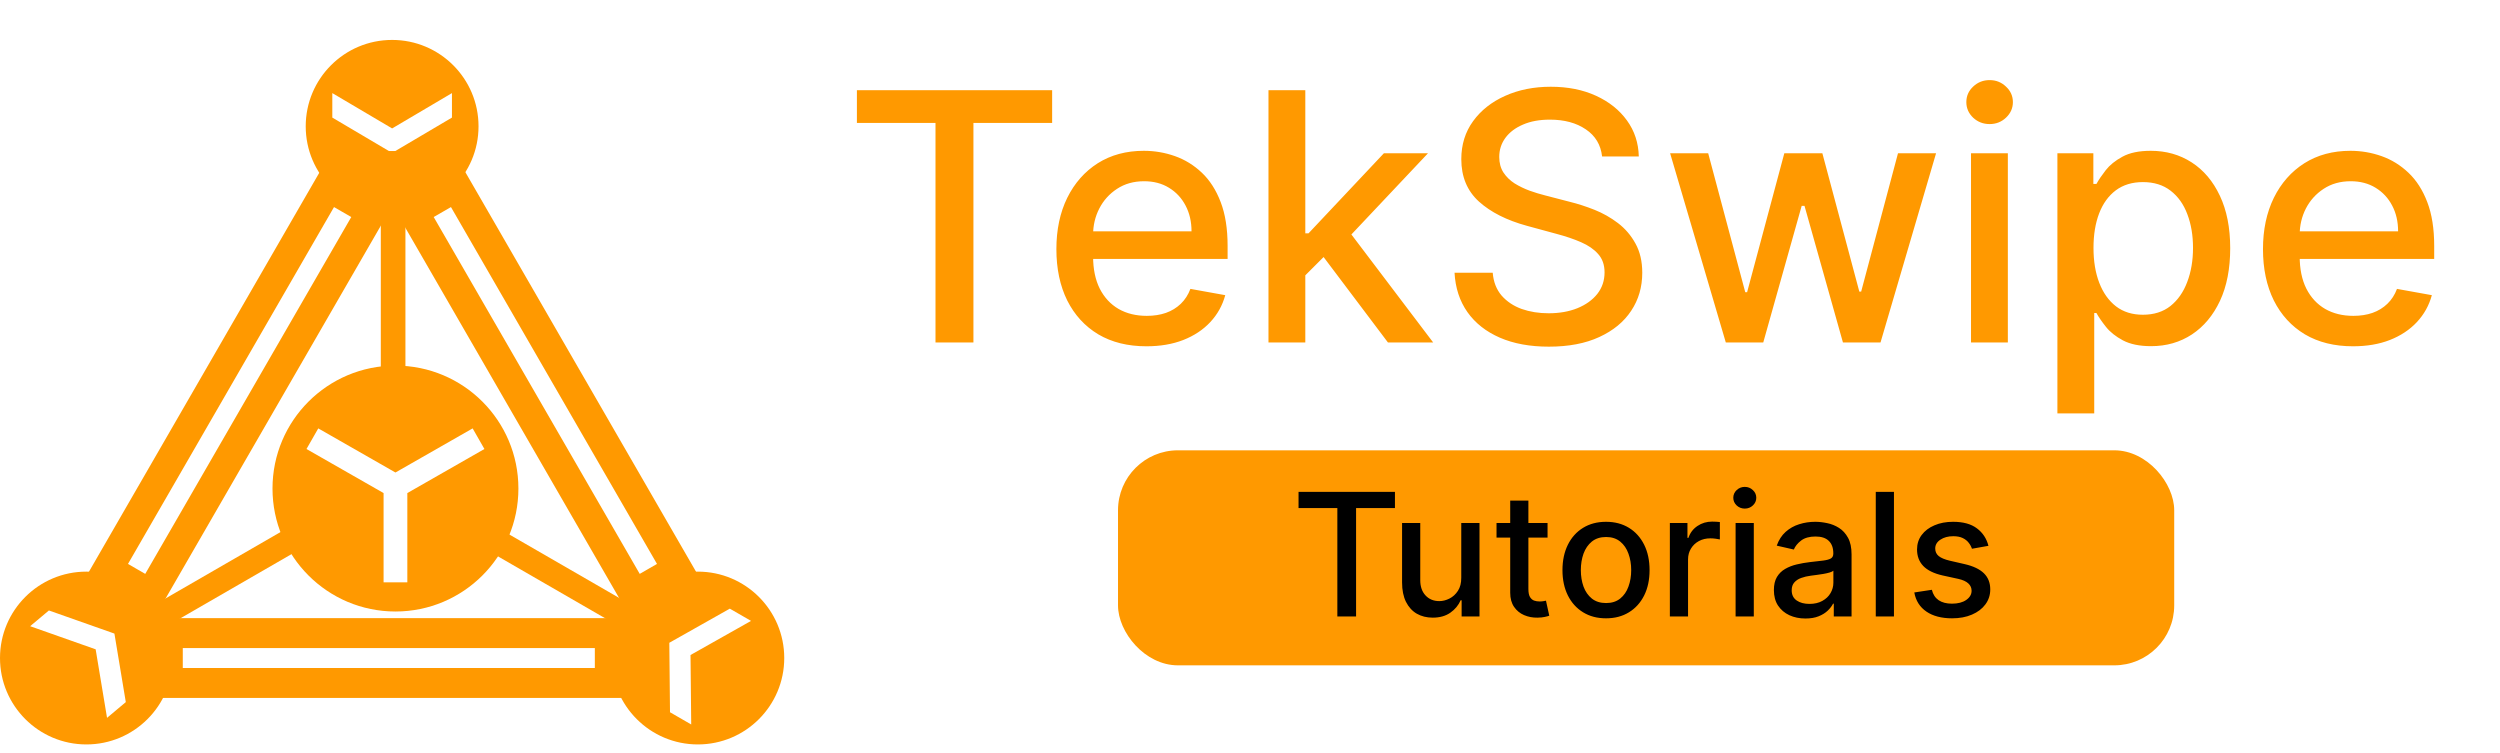 <svg width="146" height="44" viewBox="0 0 146 44" fill="none" xmlns="http://www.w3.org/2000/svg">
<rect x="24.135" y="12.355" width="2.911" height="25.811" transform="rotate(-30 24.135 12.355)" stroke="#FF9900" stroke-width="1.747"/>
<rect x="8.802" y="34.708" width="2.911" height="25.811" transform="rotate(-150 8.802 34.708)" stroke="#FF9900" stroke-width="1.747"/>
<rect x="35.612" y="36.973" width="2.911" height="25.811" transform="rotate(90 35.612 36.973)" stroke="#FF9900" stroke-width="1.747"/>
<rect x="21.017" y="28.396" width="1.438" height="15.465" transform="rotate(60 21.017 28.396)" fill="#FF9900"/>
<rect x="24.814" y="30.029" width="1.438" height="14.378" transform="rotate(-60 24.814 30.029)" fill="#FF9900"/>
<rect x="23.677" y="26.396" width="1.438" height="17.576" transform="rotate(-180 23.677 26.396)" fill="#FF9900"/>
<path fill-rule="evenodd" clip-rule="evenodd" d="M17.854 7.378C17.854 10.164 20.113 12.423 22.9 12.423C25.687 12.423 27.946 10.164 27.946 7.378C27.946 4.591 25.687 2.332 22.9 2.332C20.113 2.332 17.854 4.591 17.854 7.378ZM26.394 6.867L26.394 5.437L22.9 7.5L19.407 5.437L19.407 6.867L22.9 8.93L26.394 6.867Z" fill="#FF9900"/>
<path fill-rule="evenodd" clip-rule="evenodd" d="M-4.36314e-05 38.429C-4.3875e-05 41.215 2.259 43.475 5.046 43.475C7.832 43.475 10.092 41.215 10.092 38.429C10.092 35.642 7.832 33.383 5.046 33.383C2.259 33.383 -4.24341e-05 35.642 -4.36314e-05 38.429ZM2.856 35.651L1.76 36.57L5.586 37.92L6.251 41.922L7.347 41.003L6.682 37.001L2.856 35.651Z" fill="#FF9900"/>
<path fill-rule="evenodd" clip-rule="evenodd" d="M35.709 38.429C35.709 41.215 37.968 43.475 40.755 43.475C43.541 43.475 45.8 41.215 45.8 38.429C45.8 35.642 43.541 33.383 40.755 33.383C37.968 33.383 35.709 35.642 35.709 38.429ZM39.128 41.595L40.367 42.31L40.326 38.253L43.86 36.26L42.621 35.545L39.088 37.538L39.128 41.595Z" fill="#FF9900"/>
<path fill-rule="evenodd" clip-rule="evenodd" d="M15.914 28.531C15.914 32.497 19.129 35.712 23.094 35.712C27.06 35.712 30.275 32.497 30.275 28.531C30.275 24.565 27.06 21.351 23.094 21.351C19.129 21.351 15.914 24.565 15.914 28.531ZM17.899 26.222L22.401 28.795L22.401 34.007H23.788V28.795L28.29 26.222L27.602 25.018L23.094 27.594L18.587 25.018L17.899 26.222Z" fill="#FF9900"/>
<path d="M50.043 7.181V5.268H61.445V7.181H56.848V20H54.633V7.181H50.043ZM66.952 20.223C65.863 20.223 64.925 19.99 64.139 19.525C63.357 19.055 62.753 18.396 62.326 17.547C61.904 16.693 61.693 15.693 61.693 14.547C61.693 13.415 61.904 12.418 62.326 11.555C62.753 10.691 63.348 10.018 64.11 9.533C64.877 9.049 65.774 8.807 66.801 8.807C67.424 8.807 68.028 8.91 68.613 9.116C69.198 9.322 69.724 9.646 70.189 10.087C70.654 10.528 71.021 11.101 71.289 11.806C71.558 12.507 71.692 13.358 71.692 14.36V15.123H62.909V13.511H69.585C69.585 12.945 69.469 12.444 69.239 12.008C69.009 11.567 68.685 11.219 68.268 10.965C67.856 10.711 67.371 10.584 66.815 10.584C66.211 10.584 65.683 10.732 65.232 11.03C64.786 11.322 64.441 11.706 64.197 12.181C63.957 12.651 63.837 13.161 63.837 13.713V14.972C63.837 15.71 63.966 16.338 64.225 16.856C64.489 17.374 64.856 17.77 65.326 18.043C65.796 18.312 66.345 18.446 66.973 18.446C67.381 18.446 67.752 18.389 68.088 18.273C68.424 18.154 68.714 17.976 68.959 17.741C69.203 17.506 69.39 17.216 69.52 16.871L71.555 17.238C71.392 17.837 71.1 18.362 70.678 18.813C70.261 19.259 69.736 19.607 69.103 19.856C68.474 20.101 67.757 20.223 66.952 20.223ZM76.057 16.252L76.043 13.627H76.417L80.819 8.951H83.394L78.373 14.274H78.035L76.057 16.252ZM74.079 20V5.268H76.23V20H74.079ZM81.056 20L77.1 14.749L78.582 13.245L83.697 20H81.056ZM93.562 9.138C93.486 8.457 93.169 7.929 92.613 7.555C92.057 7.176 91.356 6.987 90.512 6.987C89.908 6.987 89.385 7.083 88.944 7.275C88.503 7.462 88.16 7.721 87.915 8.051C87.676 8.378 87.556 8.749 87.556 9.166C87.556 9.517 87.637 9.819 87.8 10.073C87.968 10.327 88.186 10.54 88.455 10.713C88.728 10.881 89.021 11.022 89.333 11.137C89.644 11.248 89.944 11.339 90.232 11.411L91.671 11.785C92.141 11.9 92.623 12.056 93.117 12.252C93.611 12.449 94.068 12.708 94.49 13.029C94.912 13.351 95.253 13.749 95.512 14.224C95.776 14.698 95.908 15.267 95.908 15.928C95.908 16.763 95.692 17.504 95.26 18.151C94.833 18.799 94.212 19.309 93.397 19.683C92.587 20.058 91.606 20.245 90.455 20.245C89.352 20.245 88.397 20.07 87.592 19.72C86.786 19.369 86.156 18.873 85.7 18.23C85.244 17.583 84.993 16.816 84.945 15.928H87.175C87.218 16.461 87.39 16.904 87.692 17.259C87.999 17.609 88.39 17.871 88.865 18.043C89.345 18.211 89.87 18.295 90.441 18.295C91.069 18.295 91.627 18.197 92.117 18C92.611 17.799 92.999 17.521 93.282 17.166C93.565 16.806 93.706 16.386 93.706 15.907C93.706 15.47 93.582 15.113 93.332 14.835C93.088 14.557 92.754 14.327 92.332 14.144C91.915 13.962 91.443 13.802 90.915 13.662L89.174 13.188C87.995 12.866 87.059 12.394 86.369 11.771C85.683 11.147 85.34 10.322 85.34 9.296C85.34 8.447 85.57 7.706 86.031 7.073C86.491 6.44 87.115 5.949 87.901 5.598C88.688 5.244 89.575 5.066 90.563 5.066C91.56 5.066 92.44 5.241 93.203 5.591C93.97 5.941 94.574 6.423 95.016 7.037C95.457 7.646 95.687 8.346 95.706 9.138H93.562ZM100.787 20L97.535 8.951H99.758L101.923 17.065H102.031L104.204 8.951H106.426L108.584 17.029H108.692L110.843 8.951H113.066L109.822 20H107.628L105.383 12.022H105.218L102.974 20H100.787ZM115.107 20V8.951H117.258V20H115.107ZM116.194 7.246C115.819 7.246 115.498 7.121 115.23 6.872C114.966 6.618 114.834 6.315 114.834 5.965C114.834 5.61 114.966 5.308 115.23 5.059C115.498 4.805 115.819 4.678 116.194 4.678C116.568 4.678 116.886 4.805 117.15 5.059C117.419 5.308 117.553 5.61 117.553 5.965C117.553 6.315 117.419 6.618 117.15 6.872C116.886 7.121 116.568 7.246 116.194 7.246ZM120.152 24.143V8.951H122.252V10.742H122.432C122.557 10.512 122.737 10.245 122.972 9.943C123.207 9.641 123.533 9.377 123.95 9.152C124.367 8.922 124.919 8.807 125.605 8.807C126.497 8.807 127.293 9.032 127.993 9.483C128.693 9.934 129.242 10.584 129.64 11.432C130.043 12.281 130.244 13.303 130.244 14.497C130.244 15.691 130.045 16.715 129.647 17.569C129.249 18.417 128.703 19.072 128.007 19.532C127.312 19.988 126.518 20.216 125.626 20.216C124.955 20.216 124.406 20.103 123.979 19.878C123.557 19.652 123.226 19.389 122.986 19.086C122.746 18.784 122.562 18.516 122.432 18.281H122.303V24.143H120.152ZM122.26 14.475C122.26 15.252 122.372 15.933 122.598 16.518C122.823 17.103 123.149 17.561 123.576 17.892C124.003 18.218 124.525 18.381 125.144 18.381C125.787 18.381 126.324 18.211 126.755 17.871C127.187 17.525 127.513 17.058 127.734 16.468C127.959 15.878 128.072 15.214 128.072 14.475C128.072 13.746 127.962 13.092 127.741 12.511C127.525 11.931 127.199 11.473 126.763 11.137C126.331 10.802 125.792 10.634 125.144 10.634C124.521 10.634 123.993 10.795 123.562 11.116C123.135 11.437 122.811 11.886 122.59 12.461C122.37 13.037 122.26 13.708 122.26 14.475ZM137.416 20.223C136.328 20.223 135.39 19.99 134.604 19.525C133.822 19.055 133.218 18.396 132.791 17.547C132.369 16.693 132.158 15.693 132.158 14.547C132.158 13.415 132.369 12.418 132.791 11.555C133.218 10.691 133.812 10.018 134.575 9.533C135.342 9.049 136.239 8.807 137.265 8.807C137.889 8.807 138.493 8.91 139.078 9.116C139.663 9.322 140.188 9.646 140.653 10.087C141.119 10.528 141.486 11.101 141.754 11.806C142.023 12.507 142.157 13.358 142.157 14.36V15.123H133.374V13.511H140.049C140.049 12.945 139.934 12.444 139.704 12.008C139.474 11.567 139.15 11.219 138.733 10.965C138.32 10.711 137.836 10.584 137.28 10.584C136.675 10.584 136.148 10.732 135.697 11.03C135.251 11.322 134.906 11.706 134.661 12.181C134.421 12.651 134.302 13.161 134.302 13.713V14.972C134.302 15.71 134.431 16.338 134.69 16.856C134.954 17.374 135.321 17.77 135.791 18.043C136.261 18.312 136.81 18.446 137.438 18.446C137.846 18.446 138.217 18.389 138.553 18.273C138.889 18.154 139.179 17.976 139.423 17.741C139.668 17.506 139.855 17.216 139.984 16.871L142.02 17.238C141.857 17.837 141.565 18.362 141.143 18.813C140.725 19.259 140.2 19.607 139.567 19.856C138.939 20.101 138.222 20.223 137.416 20.223Z" fill="#FF9900"/>
<rect x="65.292" y="26.298" width="61.682" height="12.558" rx="3.501" fill="#FF9900"/>
<path d="M75.835 29.67V28.725H81.465V29.67H79.195V36H78.101V29.67H75.835ZM85.338 33.737V30.544H86.403V36H85.359V35.055H85.302C85.176 35.346 84.975 35.589 84.698 35.783C84.423 35.975 84.081 36.071 83.671 36.071C83.321 36.071 83.011 35.994 82.741 35.84C82.473 35.684 82.263 35.453 82.109 35.148C81.957 34.842 81.881 34.464 81.881 34.014V30.544H82.943V33.886C82.943 34.258 83.046 34.554 83.252 34.775C83.458 34.995 83.726 35.105 84.055 35.105C84.254 35.105 84.452 35.055 84.648 34.956C84.847 34.856 85.012 34.706 85.142 34.505C85.275 34.303 85.34 34.047 85.338 33.737ZM90.377 30.544V31.396H87.397V30.544H90.377ZM88.196 29.237H89.258V34.398C89.258 34.604 89.289 34.759 89.35 34.863C89.412 34.965 89.491 35.035 89.588 35.073C89.688 35.108 89.796 35.126 89.912 35.126C89.997 35.126 90.072 35.12 90.135 35.108C90.2 35.097 90.249 35.087 90.285 35.08L90.477 35.957C90.415 35.981 90.327 36.005 90.214 36.028C90.1 36.054 89.958 36.069 89.787 36.071C89.508 36.076 89.248 36.026 89.006 35.922C88.764 35.818 88.569 35.657 88.42 35.439C88.271 35.221 88.196 34.947 88.196 34.618V29.237ZM93.792 36.11C93.28 36.11 92.834 35.993 92.452 35.758C92.071 35.524 91.775 35.196 91.564 34.775C91.354 34.353 91.248 33.86 91.248 33.297C91.248 32.731 91.354 32.236 91.564 31.812C91.775 31.388 92.071 31.059 92.452 30.825C92.834 30.59 93.28 30.473 93.792 30.473C94.303 30.473 94.749 30.59 95.131 30.825C95.512 31.059 95.808 31.388 96.019 31.812C96.23 32.236 96.335 32.731 96.335 33.297C96.335 33.86 96.23 34.353 96.019 34.775C95.808 35.196 95.512 35.524 95.131 35.758C94.749 35.993 94.303 36.11 93.792 36.11ZM93.795 35.218C94.127 35.218 94.401 35.131 94.619 34.956C94.837 34.78 94.998 34.547 95.102 34.256C95.209 33.965 95.262 33.644 95.262 33.293C95.262 32.945 95.209 32.626 95.102 32.334C94.998 32.041 94.837 31.805 94.619 31.627C94.401 31.45 94.127 31.361 93.795 31.361C93.461 31.361 93.184 31.45 92.964 31.627C92.746 31.805 92.584 32.041 92.477 32.334C92.373 32.626 92.321 32.945 92.321 33.293C92.321 33.644 92.373 33.965 92.477 34.256C92.584 34.547 92.746 34.78 92.964 34.956C93.184 35.131 93.461 35.218 93.795 35.218ZM97.52 36V30.544H98.547V31.411H98.604C98.703 31.117 98.879 30.886 99.13 30.718C99.383 30.547 99.669 30.462 99.989 30.462C100.055 30.462 100.134 30.465 100.224 30.469C100.316 30.474 100.388 30.48 100.44 30.487V31.503C100.398 31.491 100.322 31.478 100.213 31.464C100.104 31.447 99.995 31.439 99.886 31.439C99.635 31.439 99.411 31.492 99.215 31.599C99.021 31.703 98.867 31.849 98.753 32.036C98.639 32.221 98.582 32.431 98.582 32.668V36H97.52ZM101.359 36V30.544H102.422V36H101.359ZM101.896 29.702C101.711 29.702 101.552 29.64 101.42 29.517C101.29 29.392 101.224 29.243 101.224 29.07C101.224 28.895 101.29 28.745 101.42 28.622C101.552 28.497 101.711 28.434 101.896 28.434C102.081 28.434 102.238 28.497 102.368 28.622C102.501 28.745 102.567 28.895 102.567 29.07C102.567 29.243 102.501 29.392 102.368 29.517C102.238 29.64 102.081 29.702 101.896 29.702ZM105.438 36.121C105.092 36.121 104.78 36.057 104.5 35.929C104.221 35.799 104 35.61 103.836 35.364C103.675 35.118 103.595 34.816 103.595 34.458C103.595 34.151 103.654 33.897 103.772 33.698C103.891 33.499 104.05 33.342 104.252 33.226C104.453 33.11 104.678 33.022 104.927 32.963C105.175 32.904 105.429 32.859 105.687 32.828C106.014 32.79 106.279 32.759 106.483 32.736C106.686 32.709 106.834 32.668 106.927 32.611C107.019 32.554 107.065 32.462 107.065 32.334V32.309C107.065 31.999 106.977 31.759 106.802 31.588C106.629 31.418 106.371 31.332 106.028 31.332C105.67 31.332 105.388 31.412 105.182 31.57C104.979 31.727 104.838 31.901 104.76 32.093L103.762 31.865C103.88 31.534 104.053 31.266 104.28 31.062C104.51 30.857 104.774 30.707 105.072 30.615C105.371 30.52 105.684 30.473 106.014 30.473C106.231 30.473 106.462 30.499 106.706 30.551C106.953 30.601 107.182 30.693 107.395 30.828C107.611 30.963 107.787 31.156 107.925 31.407C108.062 31.656 108.131 31.979 108.131 32.377V36H107.093V35.254H107.051C106.982 35.391 106.879 35.526 106.742 35.659C106.604 35.792 106.428 35.902 106.213 35.989C105.997 36.077 105.739 36.121 105.438 36.121ZM105.669 35.268C105.963 35.268 106.214 35.21 106.422 35.094C106.633 34.978 106.793 34.827 106.902 34.639C107.013 34.45 107.069 34.248 107.069 34.032V33.329C107.031 33.367 106.957 33.402 106.848 33.435C106.742 33.466 106.62 33.493 106.483 33.517C106.345 33.538 106.211 33.559 106.081 33.577C105.951 33.594 105.842 33.608 105.754 33.62C105.548 33.646 105.36 33.69 105.19 33.752C105.021 33.813 104.886 33.902 104.785 34.018C104.685 34.132 104.635 34.283 104.635 34.473C104.635 34.735 104.732 34.934 104.927 35.069C105.121 35.202 105.368 35.268 105.669 35.268ZM110.607 28.725V36H109.545V28.725H110.607ZM116.125 31.876L115.162 32.047C115.122 31.923 115.058 31.806 114.97 31.695C114.885 31.584 114.769 31.492 114.622 31.421C114.475 31.35 114.292 31.315 114.072 31.315C113.771 31.315 113.52 31.382 113.319 31.517C113.117 31.65 113.017 31.822 113.017 32.032C113.017 32.215 113.084 32.361 113.219 32.473C113.354 32.584 113.572 32.675 113.873 32.746L114.739 32.945C115.242 33.061 115.616 33.24 115.862 33.481C116.108 33.723 116.231 34.037 116.231 34.423C116.231 34.75 116.137 35.041 115.947 35.297C115.76 35.55 115.498 35.749 115.162 35.893C114.828 36.038 114.441 36.11 114.001 36.11C113.39 36.11 112.891 35.98 112.505 35.719C112.119 35.456 111.882 35.084 111.795 34.6L112.821 34.444C112.885 34.712 113.017 34.914 113.216 35.052C113.415 35.187 113.674 35.254 113.994 35.254C114.342 35.254 114.62 35.182 114.828 35.037C115.037 34.891 115.141 34.712 115.141 34.501C115.141 34.331 115.077 34.187 114.949 34.071C114.824 33.955 114.631 33.867 114.37 33.808L113.446 33.606C112.937 33.49 112.561 33.305 112.317 33.052C112.075 32.798 111.955 32.477 111.955 32.089C111.955 31.767 112.045 31.485 112.225 31.244C112.405 31.002 112.653 30.814 112.971 30.679C113.288 30.541 113.651 30.473 114.061 30.473C114.651 30.473 115.115 30.601 115.453 30.857C115.792 31.11 116.016 31.45 116.125 31.876Z" fill="black"/>
</svg>
